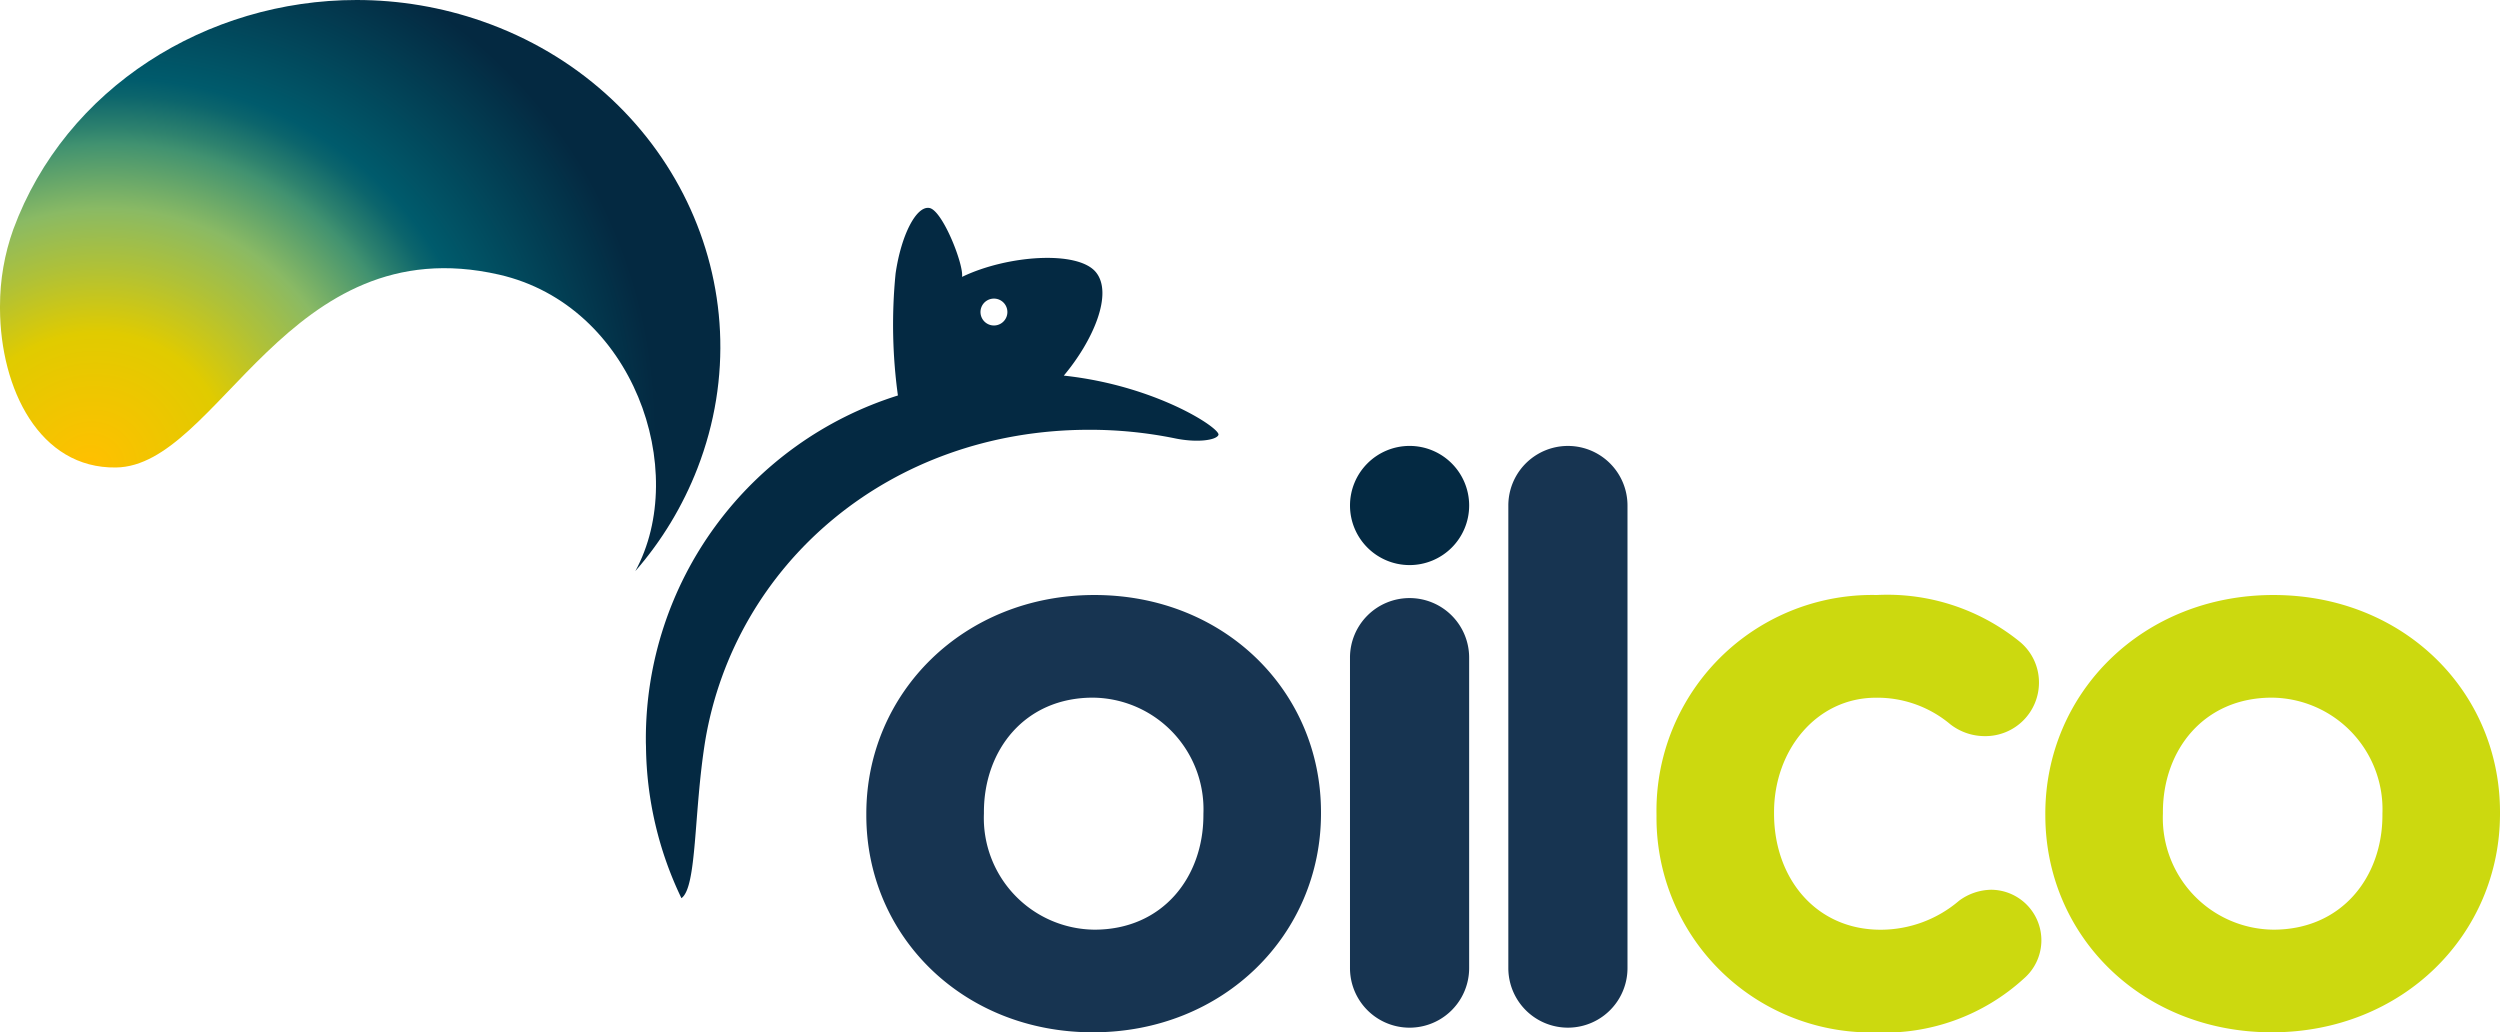 <svg id="Groupe_9" data-name="Groupe 9" xmlns="http://www.w3.org/2000/svg" xmlns:xlink="http://www.w3.org/1999/xlink" width="161.216" height="66.573" viewBox="0 0 161.216 66.573">
  <defs>
    <clipPath id="clip-path">
      <path id="Tracé_8" data-name="Tracé 8" d="M100.163,43.757c0,.029,0,.057,0,.034,0-.058,0-.077,0-.077s0,.021,0,.043" transform="translate(-100.163 -43.714)" fill="none"/>
    </clipPath>
    <radialGradient id="radial-gradient" cx="0.573" cy="0.43" r="0.626" gradientUnits="objectBoundingBox">
      <stop offset="0" stop-color="#ffbf00"/>
      <stop offset="0.01" stop-color="#ffbf00"/>
      <stop offset="0.199" stop-color="#d6c900"/>
      <stop offset="0.304" stop-color="#aec030"/>
      <stop offset="0.419" stop-color="#86b862"/>
      <stop offset="0.597" stop-color="#419270"/>
      <stop offset="0.646" stop-color="#2f836e"/>
      <stop offset="0.757" stop-color="#0d666c"/>
      <stop offset="0.816" stop-color="#005b6c"/>
      <stop offset="1" stop-color="#052941"/>
    </radialGradient>
    <clipPath id="clip-path-2">
      <path id="Tracé_9" data-name="Tracé 9" d="M.854,14.8A14.668,14.668,0,0,0,0,19.743v.178c.029,5.164,2.546,10.3,7.481,10.226,6.629-.092,11.029-15.56,24.707-12.436,8.681,1.984,12.3,12.662,8.782,19.118A22.4,22.4,0,0,0,44.976,30.2C49.5,18.531,43.285,5.625,31.1,1.373A24.576,24.576,0,0,0,22.994,0C13.357,0,4.235,5.633.854,14.8" transform="translate(0 0)" fill="none"/>
    </clipPath>
    <radialGradient id="radial-gradient-2" cx="0.136" cy="0.505" r="0.714" gradientUnits="objectBoundingBox">
      <stop offset="0" stop-color="#ffc000"/>
      <stop offset="0.01" stop-color="#ffc000"/>
      <stop offset="0.209" stop-color="#e0cb00"/>
      <stop offset="0.312" stop-color="#afc138"/>
      <stop offset="0.4" stop-color="#8aba64"/>
      <stop offset="0.5" stop-color="#419270"/>
      <stop offset="0.523" stop-color="#2e826e"/>
      <stop offset="0.573" stop-color="#0c656c"/>
      <stop offset="0.6" stop-color="#005b6c"/>
      <stop offset="0.85" stop-color="#042941"/>
      <stop offset="1" stop-color="#042941"/>
    </radialGradient>
    <clipPath id="clip-path-3">
      <rect id="Rectangle_7" data-name="Rectangle 7" width="161.216" height="66.573" fill="none"/>
    </clipPath>
  </defs>
  <g id="Groupe_2" data-name="Groupe 2" transform="translate(55.866 28.76)">
    <g id="Groupe_10" data-name="Groupe 10">
      <path id="Tracé_2" data-name="Tracé 2" d="M117.445,94.858v-.1c0-7.785,6.269-14.1,14.711-14.1,8.391,0,14.609,6.218,14.609,14v.1c0,7.785-6.268,14.1-14.71,14.1-8.392,0-14.61-6.218-14.61-14m21.738,0v-.1a7.2,7.2,0,0,0-7.128-7.481c-4.4,0-7.027,3.386-7.027,7.38v.1a7.2,7.2,0,0,0,7.128,7.482c4.4,0,7.026-3.387,7.026-7.381" transform="translate(-117.445 -71.048)" fill="#173451"/>
      <path id="Tracé_3" data-name="Tracé 3" d="M186.857,81.079a3.84,3.84,0,0,0-3.842,3.842v20.019a3.842,3.842,0,0,0,7.684,0V84.921a3.84,3.84,0,0,0-3.843-3.842" transform="translate(-151.825 -71.271)" fill="#173451"/>
      <path id="Tracé_4" data-name="Tracé 4" d="M190.7,64.3a3.842,3.842,0,1,1-3.843-3.843A3.842,3.842,0,0,1,190.7,64.3" transform="translate(-151.825 -60.461)" fill="#042942"/>
      <path id="Tracé_5" data-name="Tracé 5" d="M204.48,64.3a3.842,3.842,0,1,1,7.684,0V94.129a3.842,3.842,0,0,1-7.684,0Z" transform="translate(-163.079 -60.461)" fill="#173451"/>
      <path id="Tracé_6" data-name="Tracé 6" d="M224.565,94.858v-.1a13.912,13.912,0,0,1,14.2-14.1,13.562,13.562,0,0,1,9.252,3.033,3.4,3.4,0,0,1,1.213,2.629,3.453,3.453,0,0,1-3.488,3.438,3.618,3.618,0,0,1-2.224-.759,7.318,7.318,0,0,0-4.8-1.718c-3.842,0-6.572,3.386-6.572,7.38v.1c0,4.145,2.679,7.482,6.875,7.482a7.788,7.788,0,0,0,5.056-1.87,3.57,3.57,0,0,1,2.073-.708,3.259,3.259,0,0,1,2.122,5.712,13.328,13.328,0,0,1-9.605,3.488,13.835,13.835,0,0,1-14.1-14" transform="translate(-173.61 -71.048)" fill="#ccd90f"/>
      <path id="Tracé_7" data-name="Tracé 7" d="M277.277,94.858v-.1c0-7.785,6.268-14.1,14.711-14.1,8.391,0,14.61,6.218,14.61,14v.1c0,7.785-6.269,14.1-14.711,14.1-8.392,0-14.609-6.218-14.609-14m21.738,0v-.1a7.2,7.2,0,0,0-7.129-7.481c-4.4,0-7.027,3.386-7.027,7.38v.1a7.2,7.2,0,0,0,7.129,7.482c4.4,0,7.027-3.387,7.027-7.381" transform="translate(-201.248 -71.048)" fill="#ccd90f"/>
    </g>
  </g>
  <g id="Groupe_4" data-name="Groupe 4" transform="translate(47.646 20.794)">
    <g id="Groupe_3" data-name="Groupe 3" clip-path="url(#clip-path)">
      <rect id="Rectangle_5" data-name="Rectangle 5" width="0.088" height="0.048" transform="translate(-0.042 0.077) rotate(-61.557)" fill="url(#radial-gradient)"/>
    </g>
  </g>
  <g id="Groupe_6" data-name="Groupe 6" transform="translate(0 0)">
    <g id="Groupe_5" data-name="Groupe 5" clip-path="url(#clip-path-2)">
      <rect id="Rectangle_6" data-name="Rectangle 6" width="61.398" height="57.066" transform="translate(-16.263 9.777) rotate(-31.013)" fill="url(#radial-gradient-2)"/>
    </g>
  </g>
  <g id="Groupe_8" data-name="Groupe 8" transform="translate(0 0)">
    <g id="Groupe_7" data-name="Groupe 7" clip-path="url(#clip-path-3)">
      <path id="Tracé_10" data-name="Tracé 10" d="M118.74,39.846a23.806,23.806,0,0,0-4.232-.851c1.886-2.246,3.207-5.291,2.065-6.674-1.172-1.416-5.709-1.1-8.627.308.119-.793-1.255-4.283-2.1-4.443s-1.828,1.737-2.187,4.237a33.622,33.622,0,0,0,.151,7.853A23.2,23.2,0,0,0,87.556,62.424v.167c0,.114.007.227.009.341a23.042,23.042,0,0,0,2.285,9.761c1.013-.722.785-5.5,1.533-10.142,1.907-11.38,11.842-20.063,24.768-20.063a27.519,27.519,0,0,1,5.476.543c1.5.318,2.721.123,2.853-.21.12-.3-2.129-1.9-5.74-2.975m-9.125-5.726a.867.867,0,1,1-.388,1.163.866.866,0,0,1,.388-1.163" transform="translate(-45.907 -14.773)" fill="#042942"/>
    </g>
  </g>
</svg>

